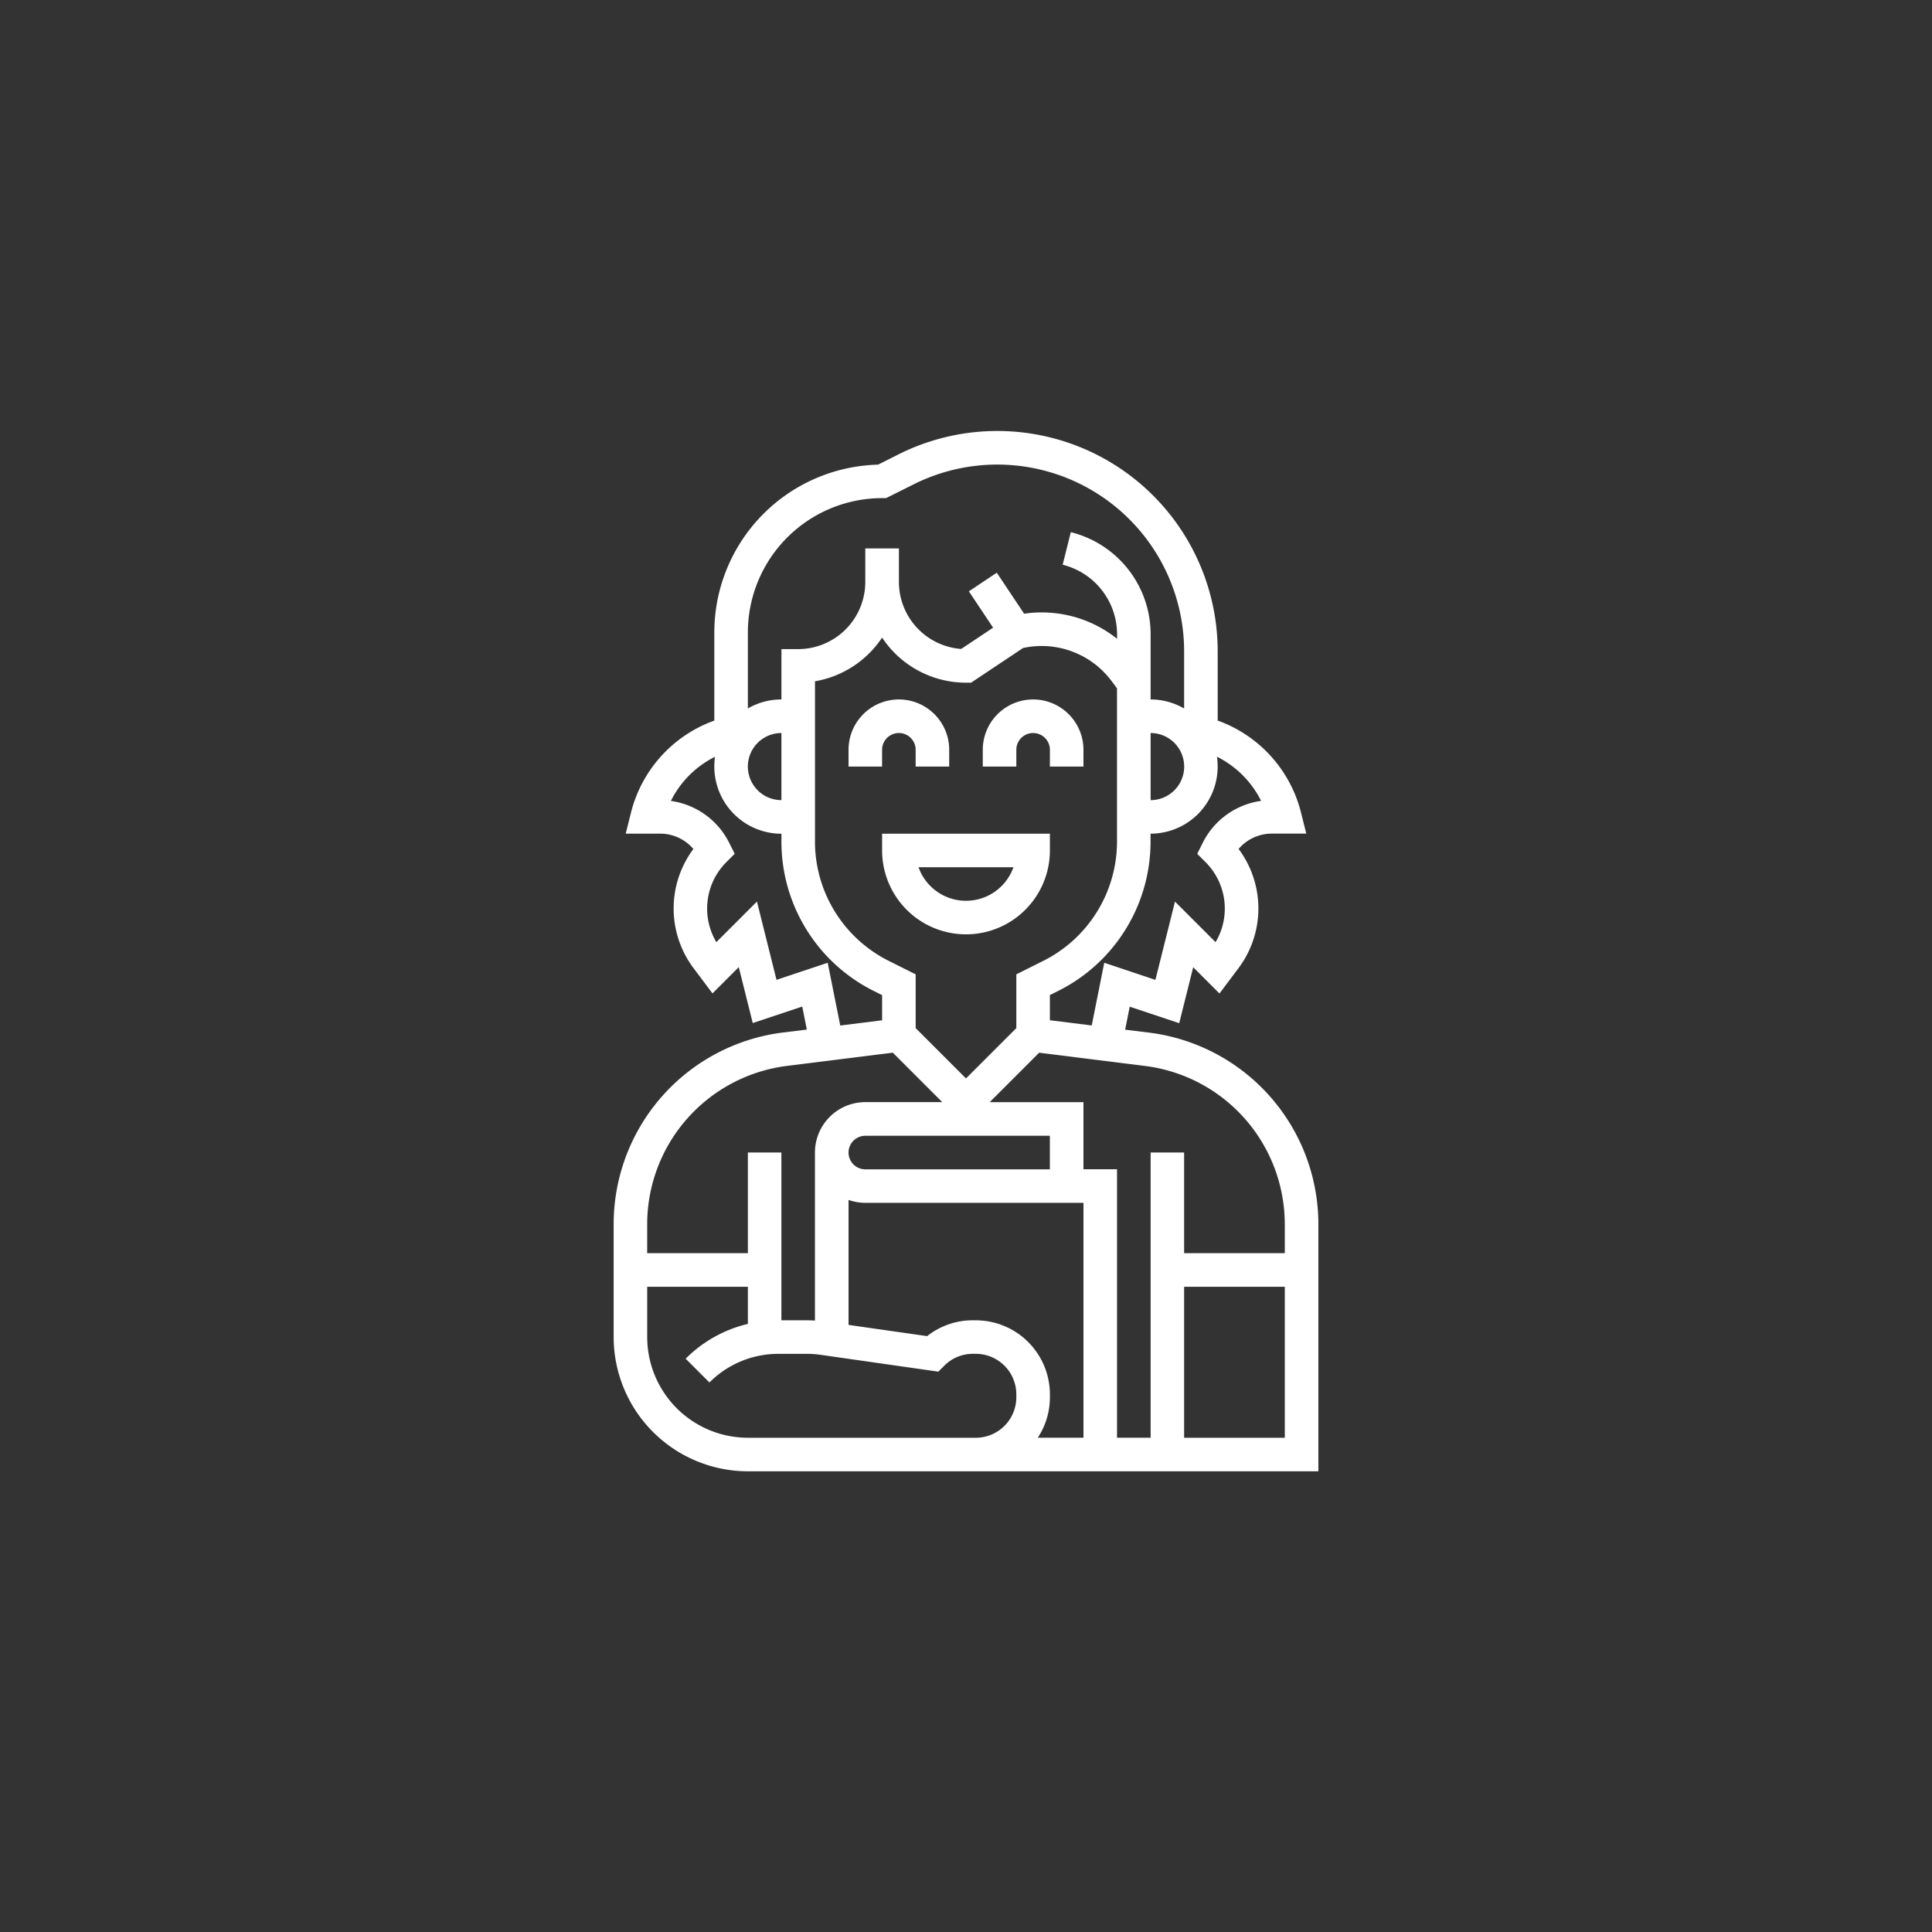 <svg xmlns="http://www.w3.org/2000/svg" xmlns:xlink="http://www.w3.org/1999/xlink" width="130" height="130" viewBox="0 0 130 130">
  <rect x="0" y="0" width="130" height="130" fill="#333333" stroke="none"/>
  <defs>
    <clipPath id="clip-path">
      <rect id="Rectangle_372" data-name="Rectangle 372" width="70" height="70" transform="translate(469 252)" fill="#fff"/>
    </clipPath>
    <clipPath id="clip-path-2">
      <path id="Path_512" data-name="Path 512" d="M31.818,20.576H79.335v70H31.818Z" fill="#fff"/>
    </clipPath>
  </defs>
  <g id="loanoptions-icon4" transform="translate(-439 -223)">
    <rect id="Rectangle_354" data-name="Rectangle 354" width="130" height="130" rx="65" transform="translate(439 223)" fill="#cbe9ff" opacity="0"/>
    <g id="Mask_Group_19" data-name="Mask Group 19" clip-path="url(#clip-path)">
      <g id="student_loan-svgfind-com" data-name="student loan-svgfind-com" transform="translate(448.423 231.424)">
        <g id="Group_706" data-name="Group 706" clip-path="url(#clip-path-2)">
          <path id="Path_511" data-name="Path 511" d="M67.913,61.061l-1.628-.2.309-1.548,3.33,1.11.941-3.764,1.768,1.768L73.928,56.7A6.693,6.693,0,0,0,73.92,48.7a2.939,2.939,0,0,1,2.246-1.032h2.308l-.351-1.4a8.868,8.868,0,0,0-5.611-6.207V35.405A14.829,14.829,0,0,0,51.051,22.142l-1.391.7A11.3,11.3,0,0,0,38.642,34.124v5.939a8.869,8.869,0,0,0-5.611,6.207l-.351,1.4h2.308a2.939,2.939,0,0,1,2.246,1.032,6.692,6.692,0,0,0-.009,7.993l1.294,1.725,1.768-1.768.941,3.764,3.33-1.11.309,1.548-1.628.2A13,13,0,0,0,31.868,73.944v7.6A9.042,9.042,0,0,0,40.9,90.576H79.288V73.945A13,13,0,0,0,67.915,61.061Zm9.115,12.884V75.9H70.254V69.125H68V88.318H65.739V70.253H63.48V65.737H57.174L60.5,62.41l7.132.892a10.741,10.741,0,0,1,9.395,10.642Zm-20.79,6.47h-.194a4.946,4.946,0,0,0-3.082,1.066l-5.288-.755V72.317a3.369,3.369,0,0,0,1.129.194H63.481V88.317H60.408a4.951,4.951,0,0,0,.815-2.726V85.4a4.99,4.99,0,0,0-4.984-4.983Zm-5.83-24.169a8.983,8.983,0,0,1-4.993-8.078V37.418a6.788,6.788,0,0,0,4.516-2.941,6.773,6.773,0,0,0,5.645,3.035h.342l3.5-2.334A5.87,5.87,0,0,1,65.37,37.4l.368.491V48.167a8.983,8.983,0,0,1-4.993,8.079l-1.781.891v3.617l-3.387,3.387L52.19,60.754V57.137ZM68,40.9a2.258,2.258,0,1,1,0,4.516ZM47.673,69.126A1.13,1.13,0,0,1,48.8,68h12.42v2.258H48.8A1.13,1.13,0,0,1,47.673,69.126Zm27.76-23.66A5.182,5.182,0,0,0,71.5,48.3l-.364.728.575.575a4.418,4.418,0,0,1,.659,5.369l-2.731-2.731-1.317,5.268L64.88,56.358l-.843,4.218-2.816-.351V58.532l.533-.266a11.229,11.229,0,0,0,6.241-10.1v-.494a4.517,4.517,0,0,0,4.467-5.179,6.616,6.616,0,0,1,2.972,2.972Zm-25.5-20.373H50.2l1.862-.931A12.572,12.572,0,0,1,70.254,35.407v3.842A4.49,4.49,0,0,0,68,38.641V34.263a7.08,7.08,0,0,0-5.371-6.879l-.548,2.191a4.826,4.826,0,0,1,3.661,4.689v.295a8.117,8.117,0,0,0-6.253-1.687l-1.84-2.76-1.879,1.253L57.4,33.811l-2.145,1.431a4.523,4.523,0,0,1-4.192-4.5V28.479H48.8v2.258a4.521,4.521,0,0,1-4.516,4.516H43.158v3.387a4.488,4.488,0,0,0-2.258.607V34.125a9.042,9.042,0,0,1,9.032-9.032ZM43.157,45.415a2.258,2.258,0,0,1,0-4.516Zm3.114,10.944-3.444,1.148L41.51,52.239,38.779,54.97a4.42,4.42,0,0,1,.659-5.369l.575-.575L39.65,48.3a5.18,5.18,0,0,0-3.932-2.831,6.608,6.608,0,0,1,2.972-2.972,4.6,4.6,0,0,0-.048.663,4.521,4.521,0,0,0,4.516,4.516v.494a11.228,11.228,0,0,0,6.241,10.1l.533.266v1.693l-2.816.352ZM43.52,63.3l7.132-.892,3.328,3.328H48.8a3.391,3.391,0,0,0-3.387,3.387V80.434c-.183-.011-.366-.018-.548-.018h-1.71V69.126H40.9V75.9H34.125V73.945A10.742,10.742,0,0,1,43.52,63.3ZM54.447,88.319H40.9a6.782,6.782,0,0,1-6.774-6.774V78.158H40.9v2.5A8.781,8.781,0,0,0,36.713,83l1.6,1.6a6.539,6.539,0,0,1,4.653-1.927h1.9a6.591,6.591,0,0,1,.93.066l7.92,1.132.4-.4a2.706,2.706,0,0,1,1.927-.8h.194A2.729,2.729,0,0,1,58.963,85.4v.194a2.729,2.729,0,0,1-2.726,2.726Zm15.807,0V78.158h6.774V88.319Z" fill="#fff"/>
        </g>
        <path id="Path_513" data-name="Path 513" d="M61.222,48.8V47.673H49.932V48.8a5.645,5.645,0,0,0,11.29,0Zm-8.839,1.129H58.77a3.387,3.387,0,0,1-6.387,0Z" fill="#fff"/>
        <path id="Path_514" data-name="Path 514" d="M49.931,42.028a1.129,1.129,0,1,1,2.258,0v1.129h2.258V42.028a3.387,3.387,0,1,0-6.774,0v1.129H49.93Z" fill="#fff"/>
        <path id="Path_515" data-name="Path 515" d="M58.964,42.028a1.129,1.129,0,0,1,2.258,0v1.129h2.258V42.028a3.387,3.387,0,0,0-6.774,0v1.129h2.258Z" fill="#fff"/>
      </g>
    </g>
  </g>
</svg>
